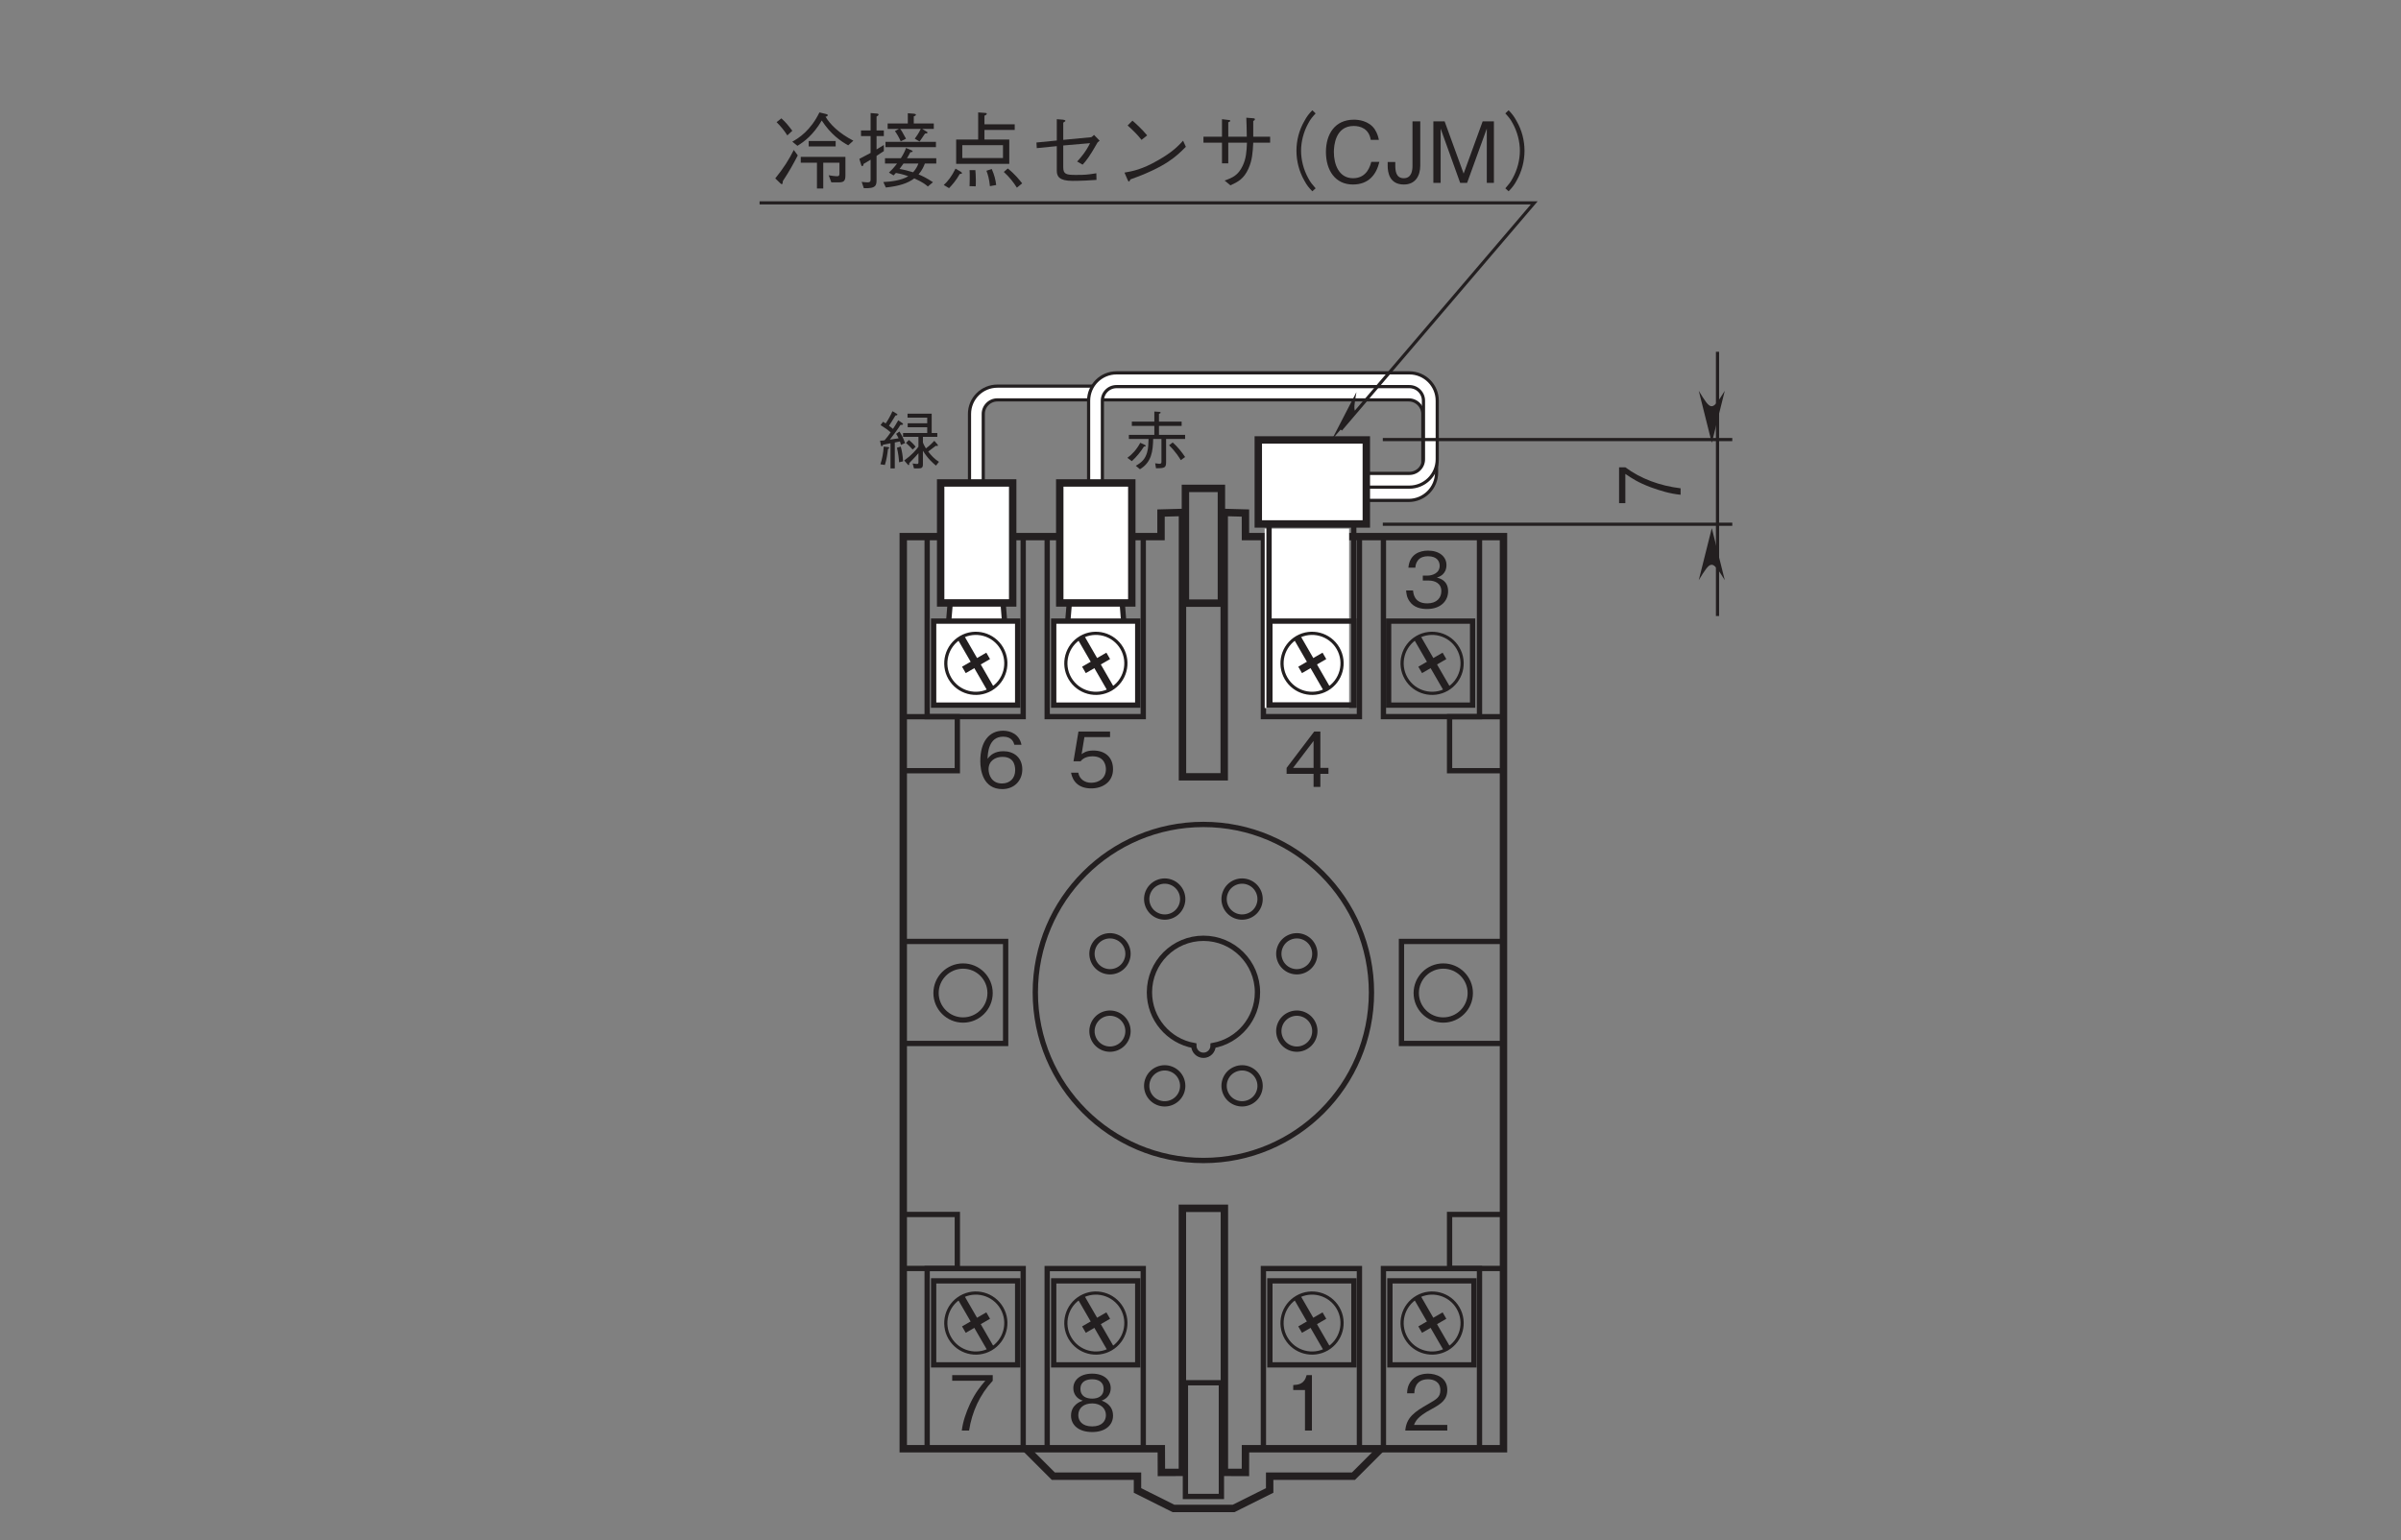 <?xml version="1.0" encoding="UTF-8"?>
<svg xmlns="http://www.w3.org/2000/svg" xmlns:xlink="http://www.w3.org/1999/xlink" width="226.77pt" height="145.5pt" viewBox="0 0 226.77 145.5" version="1.2">
<rect x="0" y="0" width="226.77" height="145.5" fill="#808080" stroke="none"/>
<defs>
<g>
<symbol overflow="visible" id="glyph0-0">
<path style="stroke:none;" d="M 0.719 0.859 L 6.453 0.859 L 6.453 -6.312 L 0.719 -6.312 Z M 3.578 -3.016 L 1.312 -5.953 L 5.859 -5.953 Z M 3.812 -2.719 L 6.094 -5.656 L 6.094 0.203 Z M 1.312 0.5 L 3.578 -2.438 L 5.859 0.5 Z M 1.078 -5.656 L 3.359 -2.719 L 1.078 0.203 Z M 1.078 -5.656 "/>
</symbol>
<symbol overflow="visible" id="glyph0-1">
<path style="stroke:none;" d="M 4.234 -1.672 C 4.234 -2.828 3.453 -3.438 2.375 -3.438 C 1.75 -3.438 1.453 -3.234 1.266 -3.094 L 1.531 -4.703 L 3.953 -4.703 L 3.953 -5.234 L 0.969 -5.234 L 0.5 -2.422 L 1.172 -2.422 C 1.469 -2.812 1.969 -2.891 2.297 -2.891 C 3.484 -2.891 3.562 -1.922 3.562 -1.672 C 3.562 -0.828 2.906 -0.391 2.172 -0.391 C 1.578 -0.391 1.062 -0.719 0.953 -1.344 L 0.266 -1.344 C 0.438 -0.453 1.047 0.141 2.172 0.141 C 3.281 0.141 4.234 -0.484 4.234 -1.672 Z M 4.234 -1.672 "/>
</symbol>
<symbol overflow="visible" id="glyph0-2">
<path style="stroke:none;" d="M 4.156 0 L 4.156 -0.531 L 1.016 -0.531 C 1.156 -0.875 1.328 -1.312 2.656 -2.016 C 3.609 -2.531 4.156 -2.922 4.156 -3.844 C 4.156 -5.031 3.078 -5.375 2.328 -5.375 C 2.078 -5.375 1.312 -5.328 0.828 -4.781 C 0.406 -4.328 0.375 -3.828 0.359 -3.516 L 1.047 -3.516 C 1.047 -3.797 1.109 -4.844 2.344 -4.844 C 2.828 -4.844 3.5 -4.641 3.5 -3.812 C 3.5 -3.156 3.156 -2.969 2.375 -2.516 C 1.062 -1.766 0.297 -1.25 0.188 0 Z M 4.156 0 "/>
</symbol>
<symbol overflow="visible" id="glyph0-3">
<path style="stroke:none;" d="M 2.672 0 L 2.672 -5.234 L 2.172 -5.234 C 1.953 -4.359 1.375 -4.328 0.906 -4.297 L 0.906 -3.828 L 2.016 -3.828 L 2.016 0 Z M 2.672 0 "/>
</symbol>
<symbol overflow="visible" id="glyph0-4">
<path style="stroke:none;" d="M 4.234 -1.406 C 4.234 -2.422 3.406 -2.734 3.156 -2.828 C 3.719 -3.016 4.016 -3.484 4.016 -4 C 4.016 -4.734 3.422 -5.375 2.266 -5.375 C 1.125 -5.375 0.484 -4.766 0.484 -4 C 0.484 -3.469 0.797 -3 1.375 -2.828 C 1.125 -2.734 0.266 -2.422 0.266 -1.406 C 0.266 -0.531 0.969 0.141 2.266 0.141 C 3.516 0.141 4.234 -0.516 4.234 -1.406 Z M 3.344 -3.938 C 3.344 -3.188 2.734 -3.016 2.266 -3.016 C 1.75 -3.016 1.156 -3.203 1.156 -3.938 C 1.156 -4.656 1.75 -4.844 2.266 -4.844 C 2.766 -4.844 3.344 -4.656 3.344 -3.938 Z M 3.562 -1.453 C 3.562 -0.938 3.219 -0.391 2.266 -0.391 C 1.297 -0.391 0.953 -0.938 0.953 -1.453 C 0.953 -2.141 1.484 -2.562 2.266 -2.562 C 3.062 -2.562 3.562 -2.094 3.562 -1.453 Z M 3.562 -1.453 "/>
</symbol>
<symbol overflow="visible" id="glyph0-5">
<path style="stroke:none;" d="M 4.172 -4.703 L 4.172 -5.234 L 0.344 -5.234 L 0.344 -4.703 L 3.469 -4.703 C 2.969 -4.109 2.547 -3.609 2.031 -2.531 C 1.656 -1.719 1.359 -0.875 1.25 0 L 1.938 0 C 2.203 -1.75 2.953 -3.406 4.172 -4.703 Z M 4.172 -4.703 "/>
</symbol>
<symbol overflow="visible" id="glyph0-6">
<path style="stroke:none;" d="M 4.234 -1.531 C 4.234 -2.547 3.469 -2.75 3.172 -2.828 C 3.391 -2.891 4.078 -3.125 4.078 -4.016 C 4.078 -4.812 3.391 -5.375 2.344 -5.375 C 1.531 -5.375 0.594 -5.031 0.484 -3.766 L 1.141 -3.766 C 1.156 -3.969 1.188 -4.219 1.406 -4.484 C 1.625 -4.75 1.984 -4.844 2.328 -4.844 C 3.203 -4.844 3.438 -4.344 3.438 -3.938 C 3.438 -3.234 2.719 -3.016 2.312 -3.016 L 1.844 -3.016 L 1.844 -2.547 L 2.406 -2.547 C 2.969 -2.547 3.594 -2.297 3.594 -1.547 C 3.594 -0.906 3.156 -0.391 2.266 -0.391 C 1.016 -0.391 0.953 -1.344 0.922 -1.609 L 0.266 -1.609 C 0.297 -1.344 0.312 -0.969 0.609 -0.562 C 1 0 1.656 0.141 2.25 0.141 C 3.516 0.141 4.234 -0.609 4.234 -1.531 Z M 4.234 -1.531 "/>
</symbol>
<symbol overflow="visible" id="glyph0-7">
<path style="stroke:none;" d="M 4.234 -1.234 L 4.234 -1.797 L 3.469 -1.797 L 3.469 -5.234 L 2.891 -5.234 L 0.281 -1.797 L 0.281 -1.234 L 2.828 -1.234 L 2.828 0 L 3.469 0 L 3.469 -1.234 Z M 2.828 -1.797 L 0.891 -1.797 L 2.828 -4.344 Z M 2.828 -1.797 "/>
</symbol>
<symbol overflow="visible" id="glyph1-0">
<path style="stroke:none;" d="M 0.719 0.859 L 6.453 0.859 L 6.453 -6.312 L 0.719 -6.312 Z M 3.578 -3.016 L 1.312 -5.953 L 5.859 -5.953 Z M 3.812 -2.719 L 6.094 -5.656 L 6.094 0.203 Z M 1.312 0.5 L 3.578 -2.438 L 5.859 0.5 Z M 1.078 -5.656 L 3.359 -2.719 L 1.078 0.203 Z M 1.078 -5.656 "/>
</symbol>
<symbol overflow="visible" id="glyph1-1">
<path style="stroke:none;" d="M 4.234 -1.719 C 4.234 -2.875 3.391 -3.438 2.453 -3.438 C 1.656 -3.438 1.219 -3.094 0.953 -2.719 C 0.969 -3.25 1.047 -4.812 2.422 -4.812 C 3.281 -4.812 3.422 -4.25 3.484 -4.047 L 4.156 -4.047 C 3.953 -5.062 3.094 -5.375 2.422 -5.375 C 1.125 -5.375 0.266 -4.375 0.266 -2.5 C 0.266 -1.594 0.547 0.141 2.344 0.141 C 3.5 0.141 4.234 -0.688 4.234 -1.719 Z M 3.562 -1.656 C 3.562 -0.875 3.062 -0.391 2.312 -0.391 C 1.344 -0.391 1.047 -1.203 1.047 -1.734 C 1.047 -2.531 1.688 -2.906 2.359 -2.906 C 2.719 -2.906 3.078 -2.812 3.312 -2.516 C 3.516 -2.25 3.562 -1.906 3.562 -1.656 Z M 3.562 -1.656 "/>
</symbol>
<symbol overflow="visible" id="glyph2-0">
<path style="stroke:none;" d="M 0.953 -0.641 L 0.953 -5.734 L -7.016 -5.734 L -7.016 -0.641 Z M -3.359 -3.188 L -6.609 -1.156 L -6.609 -5.219 Z M -3.031 -3.391 L -6.281 -5.422 L 0.234 -5.422 Z M 0.562 -1.156 L -2.703 -3.188 L 0.562 -5.219 Z M -6.281 -0.953 L -3.031 -2.984 L 0.234 -0.953 Z M -6.281 -0.953 "/>
</symbol>
<symbol overflow="visible" id="glyph2-1">
<path style="stroke:none;" d="M -5.219 -3.703 L -5.812 -3.703 L -5.812 -0.312 L -5.219 -0.312 L -5.219 -3.078 C -4.578 -2.641 -4.016 -2.266 -2.812 -1.812 C -1.906 -1.484 -0.984 -1.203 0 -1.109 L 0 -1.719 C -1.953 -1.953 -3.781 -2.625 -5.219 -3.703 Z M -5.219 -3.703 "/>
</symbol>
<symbol overflow="visible" id="glyph3-0">
<path style="stroke:none;" d="M 0.797 0.953 L 7.172 0.953 L 7.172 -7.016 L 0.797 -7.016 Z M 3.984 -3.359 L 1.453 -6.609 L 6.516 -6.609 Z M 4.234 -3.031 L 6.766 -6.281 L 6.766 0.234 Z M 1.453 0.562 L 3.984 -2.703 L 6.516 0.562 Z M 1.188 -6.281 L 3.734 -3.031 L 1.188 0.234 Z M 1.188 -6.281 "/>
</symbol>
<symbol overflow="visible" id="glyph3-1">
<path style="stroke:none;" d="M 6.016 -3.438 L 6.016 -3.953 L 3.469 -3.953 L 3.469 -3.438 Z M 2.719 -2.453 L 2.719 -1.906 L 4.25 -1.906 L 4.25 0.531 L 4.844 0.531 L 4.844 -1.906 L 6.375 -1.906 L 6.375 -0.906 C 6.375 -0.75 6.359 -0.625 6.156 -0.625 C 5.938 -0.625 5.516 -0.688 5.359 -0.719 L 5.609 -0.047 L 6.25 -0.047 C 6.719 -0.047 6.938 -0.109 6.938 -0.688 L 6.938 -2.453 Z M 0.438 -5.734 C 0.828 -5.344 1.109 -5.016 1.453 -4.484 L 1.922 -4.922 C 1.578 -5.375 1.328 -5.703 0.891 -6.094 Z M 2.062 -3.109 C 1.609 -2.203 1.109 -1.406 0.312 -0.422 L 0.766 0.016 C 0.844 0.094 0.891 0.125 0.922 0.125 C 1.016 0.125 1.016 -0.031 1.031 -0.172 C 1.672 -1.141 2.062 -1.875 2.438 -2.594 Z M 2.406 -3.5 C 3.047 -3.891 3.891 -4.516 4.703 -5.891 C 5.547 -4.594 6.484 -3.938 7.203 -3.547 L 7.688 -3.984 C 6.328 -4.688 5.484 -5.531 5.062 -6.25 C 5.156 -6.266 5.266 -6.297 5.266 -6.391 C 5.266 -6.469 5.203 -6.484 5.062 -6.516 L 4.484 -6.656 C 3.656 -4.953 2.547 -4.234 1.922 -3.891 Z M 2.406 -3.5 "/>
</symbol>
<symbol overflow="visible" id="glyph3-2">
<path style="stroke:none;" d="M 4.688 -3.297 C 4.609 -3.062 4.484 -2.766 4.203 -2.328 L 2.703 -2.328 L 2.703 -1.828 L 3.844 -1.828 C 3.547 -1.438 3.297 -1.172 3.078 -0.969 L 3.516 -0.703 C 3.656 -0.844 3.672 -0.859 3.734 -0.938 C 3.922 -0.906 4.359 -0.828 4.906 -0.625 C 4.219 -0.219 3.234 -0.109 2.547 -0.078 L 2.781 0.438 C 4.031 0.312 4.875 0.031 5.469 -0.422 C 6.312 -0.047 6.594 0.203 6.75 0.344 L 7.234 -0.062 C 6.625 -0.469 6.156 -0.688 5.875 -0.797 C 6.234 -1.219 6.391 -1.609 6.469 -1.828 L 7.547 -1.828 L 7.547 -2.328 L 4.781 -2.328 C 4.922 -2.562 5 -2.703 5.094 -2.891 C 5.203 -2.906 5.312 -2.906 5.312 -2.984 C 5.312 -3.031 5.25 -3.047 5.172 -3.094 Z M 5.859 -1.828 C 5.781 -1.609 5.641 -1.312 5.359 -1 C 4.953 -1.125 4.484 -1.25 4.078 -1.312 C 4.219 -1.5 4.312 -1.625 4.453 -1.828 Z M 7.312 -5.094 L 7.312 -5.609 L 5.422 -5.609 L 5.422 -6.281 C 5.516 -6.312 5.625 -6.359 5.625 -6.438 C 5.625 -6.5 5.5 -6.516 5.469 -6.531 L 4.859 -6.578 L 4.859 -5.609 L 2.953 -5.609 L 2.953 -5.094 L 4.016 -5.094 L 3.641 -4.891 C 3.812 -4.656 4.031 -4.297 4.188 -3.922 L 4.688 -4.172 C 4.328 -4.844 4.234 -4.984 4.141 -5.094 L 6.078 -5.094 C 5.906 -4.703 5.656 -4.375 5.516 -4.172 L 5.969 -3.906 C 5.969 -3.922 6.016 -3.969 6.047 -4.016 C 6.25 -4.328 6.281 -4.359 6.484 -4.656 C 6.625 -4.672 6.719 -4.672 6.719 -4.75 C 6.719 -4.812 6.641 -4.844 6.609 -4.859 L 6.219 -5.094 Z M 2.75 -3.375 L 7.516 -3.375 L 7.516 -3.875 L 2.75 -3.875 Z M 2.594 -3.578 C 2.328 -3.422 2.219 -3.344 1.906 -3.156 L 1.906 -4.422 L 2.594 -4.422 L 2.594 -4.953 L 1.906 -4.953 L 1.906 -6.266 C 2.016 -6.328 2.094 -6.375 2.094 -6.453 C 2.094 -6.484 2.078 -6.531 1.953 -6.547 L 1.344 -6.594 L 1.344 -4.953 L 0.438 -4.953 L 0.438 -4.422 L 1.344 -4.422 L 1.344 -2.828 C 1 -2.641 0.625 -2.438 0.281 -2.266 L 0.453 -1.703 C 0.469 -1.641 0.5 -1.578 0.562 -1.578 C 0.641 -1.578 0.672 -1.734 0.688 -1.797 C 0.844 -1.875 1.047 -2.016 1.344 -2.188 L 1.344 -0.359 C 1.344 -0.172 1.344 -0.047 1.031 -0.047 C 0.859 -0.047 0.703 -0.078 0.5 -0.094 L 0.703 0.5 C 1.906 0.562 1.906 0.188 1.906 -0.328 L 1.906 -2.547 C 2.219 -2.75 2.359 -2.859 2.594 -3 Z M 2.594 -3.578 "/>
</symbol>
<symbol overflow="visible" id="glyph3-3">
<path style="stroke:none;" d="M 3.531 -4.094 L 1.453 -4.094 L 1.453 -1.797 L 6.469 -1.797 L 6.469 -4.094 L 4.125 -4.094 L 4.125 -5 L 6.984 -5 L 6.984 -5.531 L 4.125 -5.531 L 4.125 -6.344 C 4.219 -6.391 4.344 -6.438 4.344 -6.531 C 4.344 -6.594 4.266 -6.609 4.172 -6.609 L 3.531 -6.656 Z M 2.031 -2.344 L 2.031 -3.562 L 5.875 -3.562 L 5.875 -2.344 Z M 0.781 0.5 C 1.078 0.188 1.422 -0.188 1.797 -0.844 C 1.906 -0.844 2 -0.844 2 -0.922 C 2 -0.984 1.891 -1.047 1.875 -1.062 L 1.391 -1.344 C 1.031 -0.609 0.672 -0.156 0.281 0.203 Z M 2.719 -1.203 C 2.734 -1.016 2.734 -0.766 2.734 -0.391 C 2.734 -0.031 2.719 0.172 2.719 0.312 L 3.297 0.328 C 3.312 0.203 3.312 0.031 3.312 -0.219 C 3.312 -0.719 3.281 -1 3.266 -1.203 Z M 4.312 -1.141 C 4.438 -0.828 4.578 -0.375 4.641 0.312 L 5.234 0.203 C 5.172 -0.297 5.062 -0.75 4.812 -1.312 Z M 5.953 -1.031 C 6.5 -0.531 6.859 -0.062 7.188 0.453 L 7.688 0.047 C 7.438 -0.266 7.016 -0.812 6.328 -1.359 Z M 5.953 -1.031 "/>
</symbol>
<symbol overflow="visible" id="glyph3-4">
<path style="stroke:none;" d="M 3.594 -4.062 L 3.594 -5.688 C 3.781 -5.812 3.797 -5.828 3.797 -5.859 C 3.797 -5.938 3.625 -5.953 3.578 -5.969 L 2.984 -6.016 L 2.984 -4 L 1.062 -3.812 L 1.094 -3.281 L 2.984 -3.469 L 2.984 -1.141 C 2.984 -0.609 3.219 -0.188 4.469 -0.188 C 5.281 -0.188 6.188 -0.234 6.734 -0.281 L 6.719 -0.906 C 5.844 -0.766 5.672 -0.75 4.75 -0.75 C 3.859 -0.75 3.594 -0.828 3.594 -1.484 L 3.594 -3.531 L 6.125 -3.75 C 5.719 -2.906 5.156 -2.281 4.906 -2.016 L 5.422 -1.719 C 5.766 -2.094 6.062 -2.453 6.797 -3.75 C 6.828 -3.828 6.875 -3.859 7.031 -3.984 L 6.5 -4.531 C 6.453 -4.484 6.281 -4.312 6.219 -4.312 Z M 3.594 -4.062 "/>
</symbol>
<symbol overflow="visible" id="glyph3-5">
<path style="stroke:none;" d="M 3.547 -4.484 C 3.078 -5.062 2.406 -5.672 2.156 -5.875 L 1.703 -5.422 C 2.172 -5 2.625 -4.562 3.016 -4.062 Z M 6.938 -3.984 C 6.484 -3.484 5.922 -2.891 4.531 -2.109 C 3.062 -1.266 2.203 -1.109 1.406 -0.969 L 1.688 -0.312 C 1.734 -0.219 1.766 -0.125 1.828 -0.125 C 1.875 -0.125 1.969 -0.312 1.969 -0.328 C 5.344 -1.531 6.312 -2.516 7.203 -3.406 Z M 6.938 -3.984 "/>
</symbol>
<symbol overflow="visible" id="glyph3-6">
<path style="stroke:none;" d="M 5.594 -4.359 L 5.594 -5.844 C 5.672 -5.891 5.75 -5.922 5.75 -6.016 C 5.75 -6.094 5.641 -6.109 5.531 -6.109 L 4.938 -6.156 C 4.953 -5.719 4.984 -5.031 4.984 -4.359 L 3.234 -4.359 L 3.234 -5.719 C 3.406 -5.797 3.422 -5.812 3.422 -5.859 C 3.422 -5.922 3.344 -5.938 3.281 -5.938 L 2.641 -6.016 L 2.641 -4.359 L 0.891 -4.359 L 0.891 -3.797 L 2.641 -3.797 L 2.641 -1.844 L 3.234 -1.844 L 3.234 -3.797 L 5 -3.797 C 4.969 -2.969 4.922 -2.297 4.594 -1.609 C 4.172 -0.719 3.641 -0.484 2.891 -0.219 L 3.438 0.234 C 4.156 -0.094 4.703 -0.375 5.141 -1.344 C 5.5 -2.141 5.547 -2.875 5.594 -3.797 L 7.188 -3.797 L 7.188 -4.359 Z M 5.594 -4.359 "/>
</symbol>
<symbol overflow="visible" id="glyph3-7">
<path style="stroke:none;" d="M 7.188 -6.859 C 6.859 -6.516 6.672 -6.281 6.438 -5.844 C 5.938 -4.984 5.688 -4 5.688 -3.031 C 5.688 -2.062 5.938 -1.078 6.438 -0.203 C 6.672 0.234 6.859 0.453 7.188 0.797 L 7.5 0.516 C 7.203 0.172 7.016 -0.031 6.797 -0.453 C 6.359 -1.25 6.125 -2.172 6.125 -3.031 C 6.125 -3.891 6.359 -4.812 6.797 -5.609 C 7.016 -6.031 7.203 -6.234 7.5 -6.562 Z M 7.188 -6.859 "/>
</symbol>
<symbol overflow="visible" id="glyph3-8">
<path style="stroke:none;" d="M 5.547 -1.984 L 4.781 -1.984 C 4.703 -1.703 4.422 -0.438 3.062 -0.438 C 1.703 -0.438 1.25 -1.781 1.25 -2.906 C 1.25 -3.453 1.359 -5.375 3.125 -5.375 C 3.75 -5.375 4.562 -5.125 4.734 -4.062 L 5.5 -4.062 C 5.453 -4.281 5.375 -4.656 5.109 -5.062 C 4.547 -5.891 3.531 -5.969 3.141 -5.969 C 1.328 -5.969 0.5 -4.578 0.5 -2.922 C 0.5 -1.188 1.375 0.156 3.047 0.156 C 4.531 0.156 5.266 -0.781 5.547 -1.984 Z M 5.547 -1.984 "/>
</symbol>
<symbol overflow="visible" id="glyph3-9">
<path style="stroke:none;" d="M 3.359 -1.641 L 3.359 -5.812 L 2.625 -5.812 L 2.625 -1.609 C 2.625 -1.219 2.562 -0.438 1.797 -0.438 C 1.047 -0.438 1 -1.172 1 -1.656 L 1 -1.969 L 0.281 -1.969 L 0.281 -1.625 C 0.281 -1 0.438 0.156 1.812 0.156 C 2.891 0.156 3.359 -0.656 3.359 -1.641 Z M 3.359 -1.641 "/>
</symbol>
<symbol overflow="visible" id="glyph3-10">
<path style="stroke:none;" d="M 6.328 0 L 6.328 -5.812 L 5.266 -5.812 L 3.469 -0.875 L 1.672 -5.812 L 0.609 -5.812 L 0.609 0 L 1.297 0 L 1.297 -5.125 L 3.141 0 L 3.797 0 L 5.656 -5.125 L 5.656 0 Z M 6.328 0 "/>
</symbol>
<symbol overflow="visible" id="glyph3-11">
<path style="stroke:none;" d="M 0.781 0.797 C 1.109 0.453 1.297 0.234 1.531 -0.203 C 2.031 -1.078 2.281 -2.062 2.281 -3.031 C 2.281 -4 2.031 -4.984 1.531 -5.844 C 1.297 -6.281 1.109 -6.516 0.781 -6.859 L 0.469 -6.562 C 0.766 -6.234 0.953 -6.031 1.172 -5.609 C 1.609 -4.812 1.844 -3.891 1.844 -3.031 C 1.844 -2.172 1.609 -1.25 1.172 -0.453 C 0.953 -0.031 0.766 0.172 0.469 0.516 Z M 0.781 0.797 "/>
</symbol>
<symbol overflow="visible" id="glyph4-0">
<path style="stroke:none;" d="M 0.594 0.719 L 5.391 0.719 L 5.391 -5.266 L 0.594 -5.266 Z M 2.984 -2.516 L 1.094 -4.969 L 4.891 -4.969 Z M 3.188 -2.281 L 5.094 -4.719 L 5.094 0.172 Z M 1.094 0.422 L 2.984 -2.031 L 4.891 0.422 Z M 0.891 -4.719 L 2.797 -2.281 L 0.891 0.172 Z M 0.891 -4.719 "/>
</symbol>
<symbol overflow="visible" id="glyph4-1">
<path style="stroke:none;" d="M 2.609 -1.984 C 2.469 -2.422 2.266 -2.797 2.078 -3.078 L 1.766 -2.859 C 1.859 -2.719 1.891 -2.672 2 -2.438 C 1.719 -2.391 1.531 -2.359 1.172 -2.312 C 1.5 -2.719 2.062 -3.5 2.172 -3.703 C 2.297 -3.703 2.422 -3.703 2.422 -3.781 C 2.422 -3.812 2.375 -3.859 2.375 -3.859 L 1.969 -4.141 C 1.781 -3.797 1.562 -3.469 1.469 -3.328 C 1.391 -3.406 1.188 -3.547 1.094 -3.625 C 1.266 -3.875 1.359 -4.031 1.703 -4.594 C 1.766 -4.594 1.891 -4.609 1.891 -4.688 C 1.891 -4.719 1.844 -4.75 1.812 -4.766 L 1.422 -5 C 1.25 -4.609 1 -4.156 0.781 -3.844 C 0.688 -3.906 0.609 -3.953 0.531 -4 L 0.297 -3.688 C 0.609 -3.5 0.969 -3.25 1.25 -3 C 1.062 -2.734 0.875 -2.469 0.672 -2.25 C 0.484 -2.219 0.391 -2.219 0.25 -2.219 L 0.328 -1.797 C 0.344 -1.719 0.359 -1.688 0.406 -1.688 C 0.469 -1.688 0.5 -1.766 0.531 -1.828 C 0.625 -1.859 1.125 -1.938 1.234 -1.969 L 1.234 0.406 L 1.641 0.406 L 1.641 -2.047 C 1.797 -2.078 1.953 -2.109 2.125 -2.141 C 2.172 -2 2.188 -1.969 2.219 -1.812 Z M 1.109 -1.531 C 1.109 -1.578 1.062 -1.594 1.016 -1.609 L 0.594 -1.656 C 0.562 -1.078 0.453 -0.484 0.281 0.016 L 0.703 0.078 C 0.859 -0.406 0.938 -0.922 1 -1.438 C 1.062 -1.453 1.109 -1.484 1.109 -1.531 Z M 5.812 -0.219 C 5.406 -0.469 5.078 -0.812 4.797 -1.188 C 4.922 -1.281 5.094 -1.406 5.516 -1.734 C 5.547 -1.719 5.578 -1.719 5.625 -1.719 C 5.656 -1.719 5.719 -1.719 5.719 -1.766 C 5.719 -1.797 5.672 -1.844 5.672 -1.859 L 5.375 -2.203 C 5.188 -2.016 4.984 -1.781 4.578 -1.484 C 4.375 -1.828 4.328 -1.938 4.297 -2.047 L 4.297 -2.578 L 5.656 -2.578 L 5.656 -2.938 L 5.125 -2.938 L 5.125 -4.766 L 2.844 -4.766 L 2.844 -4.391 L 4.703 -4.391 L 4.703 -3.859 L 2.859 -3.859 L 2.859 -3.484 L 4.703 -3.484 L 4.703 -2.938 L 2.422 -2.938 L 2.422 -2.578 L 3.875 -2.578 L 3.875 -1.641 C 3.641 -1.328 3.266 -0.875 2.531 -0.344 L 2.859 0.031 C 2.891 0.078 2.922 0.094 2.938 0.094 C 3.016 0.094 3.016 -0.031 3 -0.094 C 3.625 -0.75 3.703 -0.812 3.875 -1.031 L 3.875 -0.203 C 3.875 -0.078 3.859 -0.016 3.75 -0.016 C 3.656 -0.016 3.531 -0.031 3.328 -0.062 L 3.453 0.406 L 3.875 0.406 C 4.188 0.406 4.297 0.328 4.297 0.016 L 4.297 -1.266 C 4.75 -0.516 5.266 -0.078 5.531 0.141 Z M 3.609 -1.641 C 3.453 -1.844 3.281 -2.031 2.969 -2.281 L 2.703 -2 C 2.969 -1.766 3.141 -1.578 3.328 -1.375 Z M 2.422 -0.266 C 2.391 -0.859 2.312 -1.25 2.203 -1.656 L 1.844 -1.547 C 1.969 -1 2.016 -0.641 2.047 -0.172 Z M 2.422 -0.266 "/>
</symbol>
<symbol overflow="visible" id="glyph4-2">
<path style="stroke:none;" d="M 2.734 -4.016 L 0.609 -4.016 L 0.609 -3.609 L 2.734 -3.609 L 2.734 -2.766 L 0.328 -2.766 L 0.328 -2.375 L 2.188 -2.375 C 2.172 -1.906 2.172 -1.516 2.047 -1.094 C 1.875 -0.516 1.594 -0.188 0.984 0.156 L 1.375 0.484 C 2.484 -0.188 2.594 -1.219 2.625 -2.375 L 3.406 -2.375 L 3.406 -0.266 C 3.406 -0.109 3.406 -0.031 3.203 -0.031 C 3.141 -0.031 3.016 -0.047 2.812 -0.078 L 2.891 0.391 C 3.75 0.391 3.844 0.328 3.844 -0.219 L 3.844 -2.375 L 5.641 -2.375 L 5.641 -2.766 L 3.172 -2.766 L 3.172 -3.609 L 5.312 -3.609 L 5.312 -4.016 L 3.172 -4.016 L 3.172 -4.75 C 3.266 -4.781 3.328 -4.812 3.328 -4.875 C 3.328 -4.906 3.281 -4.922 3.234 -4.938 L 2.734 -4.969 Z M 4.125 -1.781 C 4.781 -1.141 5.109 -0.578 5.234 -0.375 L 5.641 -0.672 C 5.359 -1.094 4.938 -1.641 4.469 -2.047 Z M 0.609 -0.281 C 1.047 -0.688 1.406 -1.109 1.75 -1.656 C 1.828 -1.656 1.922 -1.672 1.922 -1.734 C 1.922 -1.766 1.875 -1.797 1.844 -1.812 L 1.406 -2.016 C 1.062 -1.375 0.641 -0.922 0.188 -0.594 Z M 0.609 -0.281 "/>
</symbol>
</g>
<clipPath id="clip1">
  <path d="M 92 132 L 134 132 L 134 145 L 92 145 Z M 92 132 "/>
</clipPath>
</defs>
<g id="surface1">
<path style="fill:none;stroke-width:16;stroke-linecap:butt;stroke-linejoin:miter;stroke:rgb(13.73%,12.16%,12.549%);stroke-opacity:1;stroke-miterlimit:4;" d="M 1287.414 983.738 L 1327.748 983.738 C 1338.683 983.738 1347.581 992.635 1347.581 1003.571 L 1347.581 1058.917 C 1347.581 1069.853 1338.683 1078.711 1327.748 1078.711 L 939.269 1078.711 C 928.333 1078.711 919.435 1069.853 919.435 1058.917 L 919.435 982.327 " transform="matrix(0.1,0,0,-0.1,0.274,145.002)"/>
<path style="fill:none;stroke-width:10;stroke-linecap:butt;stroke-linejoin:miter;stroke:rgb(100%,100%,100%);stroke-opacity:1;stroke-miterlimit:4;" d="M 1287.414 983.738 L 1327.748 983.738 C 1338.683 983.738 1347.581 992.635 1347.581 1003.571 L 1347.581 1058.917 C 1347.581 1069.853 1338.683 1078.711 1327.748 1078.711 L 939.269 1078.711 C 928.333 1078.711 919.435 1069.853 919.435 1058.917 L 919.435 982.327 " transform="matrix(0.1,0,0,-0.1,0.274,145.002)"/>
<path style="fill:none;stroke-width:16;stroke-linecap:butt;stroke-linejoin:miter;stroke:rgb(13.73%,12.16%,12.549%);stroke-opacity:1;stroke-miterlimit:4;" d="M 1288.041 996.281 L 1328.375 996.281 C 1339.311 996.281 1348.208 1005.139 1348.208 1016.114 L 1348.208 1071.421 C 1348.208 1082.396 1339.311 1091.254 1328.375 1091.254 L 1051.763 1091.254 C 1040.827 1091.254 1031.93 1082.396 1031.93 1071.421 L 1031.93 994.87 " transform="matrix(0.1,0,0,-0.1,0.274,145.002)"/>
<path style="fill:none;stroke-width:10;stroke-linecap:butt;stroke-linejoin:miter;stroke:rgb(100%,100%,100%);stroke-opacity:1;stroke-miterlimit:4;" d="M 1288.041 996.281 L 1328.375 996.281 C 1339.311 996.281 1348.208 1005.139 1348.208 1016.114 L 1348.208 1071.421 C 1348.208 1082.396 1339.311 1091.254 1328.375 1091.254 L 1051.763 1091.254 C 1040.827 1091.254 1031.93 1082.396 1031.93 1071.421 L 1031.93 994.87 " transform="matrix(0.1,0,0,-0.1,0.274,145.002)"/>
<path style=" stroke:none;fill-rule:nonzero;fill:rgb(13.73%,12.16%,12.549%);fill-opacity:1;" d="M 128.055 38.934 C 127.824 38.723 127.918 38.148 128.113 37.043 L 125.785 41.547 L 128.055 38.934 "/>
<path style="fill:none;stroke-width:7;stroke-linecap:butt;stroke-linejoin:miter;stroke:rgb(13.73%,12.16%,12.549%);stroke-opacity:1;stroke-miterlimit:4;" d="M 1116.869 880.18 L 1150.853 880.18 L 1150.853 988.598 L 1116.869 988.598 Z M 1116.869 880.18 " transform="matrix(0.1,0,0,-0.1,0.274,145.002)"/>
<g clip-path="url(#clip1)" clip-rule="nonzero">
<path style="fill:none;stroke-width:7;stroke-linecap:butt;stroke-linejoin:miter;stroke:rgb(13.73%,12.16%,12.549%);stroke-opacity:1;stroke-miterlimit:4;" d="M 1301.447 81.233 L 1275.577 55.363 L 1196.439 55.363 L 1196.439 41.879 L 1162.337 24.868 L 1105.58 24.868 L 1071.597 41.879 L 1071.597 55.363 L 992.106 55.363 L 966.354 81.115 " transform="matrix(0.1,0,0,-0.1,0.274,145.002)"/>
</g>
<path style="fill:none;stroke-width:5;stroke-linecap:butt;stroke-linejoin:miter;stroke:rgb(13.73%,12.16%,12.549%);stroke-opacity:1;stroke-miterlimit:4;" d="M 1116.869 36.196 L 1150.853 36.196 L 1150.853 143.634 L 1116.869 143.634 Z M 1116.869 36.196 " transform="matrix(0.1,0,0,-0.1,0.274,145.002)"/>
<path style="fill:none;stroke-width:5;stroke-linecap:butt;stroke-linejoin:miter;stroke:rgb(13.73%,12.16%,12.549%);stroke-opacity:1;stroke-miterlimit:4;" d="M 1303.877 943.051 L 1303.877 772.977 L 1394.617 772.977 L 1394.617 943.051 " transform="matrix(0.1,0,0,-0.1,0.274,145.002)"/>
<path style="fill:none;stroke-width:5;stroke-linecap:butt;stroke-linejoin:miter;stroke:rgb(13.73%,12.16%,12.549%);stroke-opacity:1;stroke-miterlimit:4;" d="M 1190.52 943.051 L 1190.52 772.977 L 1281.221 772.977 L 1281.221 943.051 " transform="matrix(0.1,0,0,-0.1,0.274,145.002)"/>
<path style="fill:none;stroke-width:5;stroke-linecap:butt;stroke-linejoin:miter;stroke:rgb(13.73%,12.16%,12.549%);stroke-opacity:1;stroke-miterlimit:4;" d="M 986.305 943.051 L 986.305 772.977 L 1077.045 772.977 L 1077.045 943.051 " transform="matrix(0.1,0,0,-0.1,0.274,145.002)"/>
<g style="fill:rgb(13.73%,12.16%,12.549%);fill-opacity:1;">
  <use xlink:href="#glyph0-1" x="100.89" y="74.345"/>
</g>
<path style="fill:none;stroke-width:5;stroke-linecap:butt;stroke-linejoin:miter;stroke:rgb(13.73%,12.16%,12.549%);stroke-opacity:1;stroke-miterlimit:4;" d="M 872.948 943.051 L 872.948 772.977 L 963.649 772.977 L 963.649 943.051 " transform="matrix(0.1,0,0,-0.1,0.274,145.002)"/>
<g style="fill:rgb(13.73%,12.16%,12.549%);fill-opacity:1;">
  <use xlink:href="#glyph1-1" x="92.321" y="74.411"/>
</g>
<path style="fill:none;stroke-width:5;stroke-linecap:butt;stroke-linejoin:miter;stroke:rgb(13.73%,12.16%,12.549%);stroke-opacity:1;stroke-miterlimit:4;" d="M 1303.877 81.468 L 1303.877 251.503 L 1394.617 251.503 L 1394.617 81.468 " transform="matrix(0.1,0,0,-0.1,0.274,145.002)"/>
<path style="fill:none;stroke-width:5;stroke-linecap:butt;stroke-linejoin:miter;stroke:rgb(13.73%,12.16%,12.549%);stroke-opacity:1;stroke-miterlimit:4;" d="M 1309.991 160.528 L 1389.365 160.528 L 1389.365 239.901 L 1309.991 239.901 Z M 1309.991 160.528 " transform="matrix(0.1,0,0,-0.1,0.274,145.002)"/>
<path style="fill:none;stroke-width:3;stroke-linecap:butt;stroke-linejoin:miter;stroke:rgb(13.73%,12.16%,12.549%);stroke-opacity:1;stroke-miterlimit:4;" d="M 1364.044 175.462 C 1377.606 183.301 1382.231 200.665 1374.392 214.188 C 1366.592 227.75 1349.267 232.415 1335.665 224.575 C 1322.142 216.736 1317.478 199.411 1325.317 185.849 C 1333.118 172.287 1350.482 167.662 1364.044 175.462 Z M 1364.044 175.462 " transform="matrix(0.1,0,0,-0.1,0.274,145.002)"/>
<path style="fill:none;stroke-width:7;stroke-linecap:butt;stroke-linejoin:miter;stroke:rgb(13.73%,12.16%,12.549%);stroke-opacity:1;stroke-miterlimit:4;" d="M 1335.665 224.575 L 1364.044 175.462 " transform="matrix(0.1,0,0,-0.1,0.274,145.002)"/>
<path style="fill:none;stroke-width:7;stroke-linecap:butt;stroke-linejoin:miter;stroke:rgb(13.73%,12.16%,12.549%);stroke-opacity:1;stroke-miterlimit:4;" d="M 1338.605 193.845 L 1361.535 207.094 " transform="matrix(0.1,0,0,-0.1,0.274,145.002)"/>
<g style="fill:rgb(13.73%,12.16%,12.549%);fill-opacity:1;">
  <use xlink:href="#glyph0-2" x="132.537" y="135.154"/>
</g>
<path style="fill:none;stroke-width:5;stroke-linecap:butt;stroke-linejoin:miter;stroke:rgb(13.73%,12.16%,12.549%);stroke-opacity:1;stroke-miterlimit:4;" d="M 1190.52 81.468 L 1190.52 251.503 L 1281.221 251.503 L 1281.221 81.468 " transform="matrix(0.1,0,0,-0.1,0.274,145.002)"/>
<path style="fill:none;stroke-width:5;stroke-linecap:butt;stroke-linejoin:miter;stroke:rgb(13.73%,12.16%,12.549%);stroke-opacity:1;stroke-miterlimit:4;" d="M 1196.635 160.528 L 1276.008 160.528 L 1276.008 239.901 L 1196.635 239.901 Z M 1196.635 160.528 " transform="matrix(0.1,0,0,-0.1,0.274,145.002)"/>
<path style="fill:none;stroke-width:3;stroke-linecap:butt;stroke-linejoin:miter;stroke:rgb(13.73%,12.16%,12.549%);stroke-opacity:1;stroke-miterlimit:4;" d="M 1250.648 175.462 C 1264.21 183.301 1268.835 200.665 1261.035 214.188 C 1253.195 227.75 1235.87 232.415 1222.308 224.575 C 1208.746 216.736 1204.082 199.411 1211.921 185.849 C 1219.761 172.287 1237.086 167.662 1250.648 175.462 Z M 1250.648 175.462 " transform="matrix(0.1,0,0,-0.1,0.274,145.002)"/>
<path style="fill:none;stroke-width:7;stroke-linecap:butt;stroke-linejoin:miter;stroke:rgb(13.73%,12.16%,12.549%);stroke-opacity:1;stroke-miterlimit:4;" d="M 1222.308 224.575 L 1250.648 175.462 " transform="matrix(0.1,0,0,-0.1,0.274,145.002)"/>
<path style="fill:none;stroke-width:7;stroke-linecap:butt;stroke-linejoin:miter;stroke:rgb(13.73%,12.16%,12.549%);stroke-opacity:1;stroke-miterlimit:4;" d="M 1225.209 193.845 L 1248.139 207.094 " transform="matrix(0.1,0,0,-0.1,0.274,145.002)"/>
<g style="fill:rgb(13.73%,12.16%,12.549%);fill-opacity:1;">
  <use xlink:href="#glyph0-3" x="121.237" y="135.154"/>
</g>
<path style="fill:none;stroke-width:5;stroke-linecap:butt;stroke-linejoin:miter;stroke:rgb(13.73%,12.16%,12.549%);stroke-opacity:1;stroke-miterlimit:4;" d="M 986.305 81.468 L 986.305 251.503 L 1077.045 251.503 L 1077.045 81.468 " transform="matrix(0.1,0,0,-0.1,0.274,145.002)"/>
<path style="fill:none;stroke-width:5;stroke-linecap:butt;stroke-linejoin:miter;stroke:rgb(13.73%,12.16%,12.549%);stroke-opacity:1;stroke-miterlimit:4;" d="M 992.459 160.528 L 1071.832 160.528 L 1071.832 239.901 L 992.459 239.901 Z M 992.459 160.528 " transform="matrix(0.1,0,0,-0.1,0.274,145.002)"/>
<path style="fill:none;stroke-width:3;stroke-linecap:butt;stroke-linejoin:miter;stroke:rgb(13.73%,12.16%,12.549%);stroke-opacity:1;stroke-miterlimit:4;" d="M 1046.472 175.462 C 1060.034 183.301 1064.659 200.665 1056.859 214.188 C 1049.02 227.75 1031.695 232.415 1018.133 224.575 C 1004.571 216.736 999.906 199.411 1007.745 185.849 C 1015.585 172.287 1032.91 167.662 1046.472 175.462 Z M 1046.472 175.462 " transform="matrix(0.1,0,0,-0.1,0.274,145.002)"/>
<path style="fill:none;stroke-width:7;stroke-linecap:butt;stroke-linejoin:miter;stroke:rgb(13.73%,12.16%,12.549%);stroke-opacity:1;stroke-miterlimit:4;" d="M 1018.133 224.575 L 1046.472 175.462 " transform="matrix(0.1,0,0,-0.1,0.274,145.002)"/>
<path style="fill:none;stroke-width:7;stroke-linecap:butt;stroke-linejoin:miter;stroke:rgb(13.73%,12.16%,12.549%);stroke-opacity:1;stroke-miterlimit:4;" d="M 1021.033 193.845 L 1043.963 207.094 " transform="matrix(0.1,0,0,-0.1,0.274,145.002)"/>
<g style="fill:rgb(13.73%,12.16%,12.549%);fill-opacity:1;">
  <use xlink:href="#glyph0-4" x="100.89" y="135.154"/>
</g>
<path style="fill:none;stroke-width:5;stroke-linecap:butt;stroke-linejoin:miter;stroke:rgb(13.73%,12.16%,12.549%);stroke-opacity:1;stroke-miterlimit:4;" d="M 872.948 81.468 L 872.948 251.503 L 963.649 251.503 L 963.649 81.468 " transform="matrix(0.1,0,0,-0.1,0.274,145.002)"/>
<path style="fill:none;stroke-width:5;stroke-linecap:butt;stroke-linejoin:miter;stroke:rgb(13.73%,12.16%,12.549%);stroke-opacity:1;stroke-miterlimit:4;" d="M 879.063 160.528 L 958.436 160.528 L 958.436 239.901 L 879.063 239.901 Z M 879.063 160.528 " transform="matrix(0.1,0,0,-0.1,0.274,145.002)"/>
<path style="fill:none;stroke-width:3;stroke-linecap:butt;stroke-linejoin:miter;stroke:rgb(13.73%,12.16%,12.549%);stroke-opacity:1;stroke-miterlimit:4;" d="M 933.076 175.462 C 946.638 183.301 951.302 200.665 943.463 214.188 C 935.623 227.75 918.298 232.415 904.736 224.575 C 891.174 216.736 886.549 199.411 894.349 185.849 C 902.189 172.287 919.514 167.662 933.076 175.462 Z M 933.076 175.462 " transform="matrix(0.1,0,0,-0.1,0.274,145.002)"/>
<path style="fill:none;stroke-width:7;stroke-linecap:butt;stroke-linejoin:miter;stroke:rgb(13.73%,12.16%,12.549%);stroke-opacity:1;stroke-miterlimit:4;" d="M 904.736 224.575 L 933.076 175.462 " transform="matrix(0.1,0,0,-0.1,0.274,145.002)"/>
<path style="fill:none;stroke-width:7;stroke-linecap:butt;stroke-linejoin:miter;stroke:rgb(13.73%,12.16%,12.549%);stroke-opacity:1;stroke-miterlimit:4;" d="M 907.637 193.845 L 930.567 207.094 " transform="matrix(0.1,0,0,-0.1,0.274,145.002)"/>
<g style="fill:rgb(13.73%,12.16%,12.549%);fill-opacity:1;">
  <use xlink:href="#glyph0-5" x="89.59" y="135.154"/>
</g>
<path style="fill:none;stroke-width:5;stroke-linecap:butt;stroke-linejoin:miter;stroke:rgb(13.73%,12.16%,12.549%);stroke-opacity:1;stroke-miterlimit:4;" d="M 1124.787 462.225 C 1100.955 466.498 1082.886 487.429 1082.886 512.514 C 1082.886 540.697 1105.737 563.549 1133.92 563.549 C 1162.063 563.549 1184.915 540.697 1184.915 512.514 C 1184.915 487.429 1166.884 466.537 1143.013 462.225 C 1143.013 457.169 1138.976 453.014 1133.92 453.014 C 1128.863 453.014 1124.787 457.169 1124.787 462.225 Z M 1124.787 462.225 " transform="matrix(0.1,0,0,-0.1,0.274,145.002)"/>
<path style="fill:none;stroke-width:5;stroke-linecap:butt;stroke-linejoin:miter;stroke:rgb(13.73%,12.16%,12.549%);stroke-opacity:1;stroke-miterlimit:4;" d="M 1133.841 353.611 C 1221.524 353.611 1292.588 424.714 1292.588 512.358 C 1292.588 600.041 1221.524 671.104 1133.841 671.104 C 1046.197 671.104 975.095 600.041 975.095 512.358 C 975.095 424.714 1046.197 353.611 1133.841 353.611 Z M 1133.841 353.611 " transform="matrix(0.1,0,0,-0.1,0.274,145.002)"/>
<path style="fill:none;stroke-width:5;stroke-linecap:butt;stroke-linejoin:miter;stroke:rgb(13.73%,12.16%,12.549%);stroke-opacity:1;stroke-miterlimit:4;" d="M 1103.817 584.872 C 1112.479 588.478 1116.595 598.434 1113.028 607.096 C 1109.422 615.798 1099.466 619.914 1090.803 616.307 C 1082.102 612.701 1077.986 602.785 1081.592 594.083 C 1085.198 585.42 1095.154 581.305 1103.817 584.872 Z M 1103.817 584.872 " transform="matrix(0.1,0,0,-0.1,0.274,145.002)"/>
<path style="fill:none;stroke-width:5;stroke-linecap:butt;stroke-linejoin:miter;stroke:rgb(13.73%,12.16%,12.549%);stroke-opacity:1;stroke-miterlimit:4;" d="M 1061.327 542.422 C 1064.933 551.084 1060.818 561.04 1052.116 564.607 C 1043.454 568.213 1033.498 564.097 1029.892 555.435 C 1026.325 546.733 1030.44 536.777 1039.103 533.21 C 1047.805 529.604 1057.721 533.72 1061.327 542.422 Z M 1061.327 542.422 " transform="matrix(0.1,0,0,-0.1,0.274,145.002)"/>
<path style="fill:none;stroke-width:5;stroke-linecap:butt;stroke-linejoin:miter;stroke:rgb(13.73%,12.16%,12.549%);stroke-opacity:1;stroke-miterlimit:4;" d="M 1061.327 482.333 C 1057.721 490.995 1047.805 495.111 1039.103 491.544 C 1030.44 487.938 1026.325 477.982 1029.892 469.32 C 1033.498 460.618 1043.454 456.502 1052.116 460.108 C 1060.818 463.715 1064.933 473.671 1061.327 482.333 Z M 1061.327 482.333 " transform="matrix(0.1,0,0,-0.1,0.274,145.002)"/>
<path style="fill:none;stroke-width:5;stroke-linecap:butt;stroke-linejoin:miter;stroke:rgb(13.73%,12.16%,12.549%);stroke-opacity:1;stroke-miterlimit:4;" d="M 1103.817 439.844 C 1095.154 443.45 1085.198 439.334 1081.592 430.633 C 1077.986 421.97 1082.102 412.014 1090.803 408.408 C 1099.466 404.841 1109.422 408.957 1113.028 417.619 C 1116.595 426.321 1112.479 436.277 1103.817 439.844 Z M 1103.817 439.844 " transform="matrix(0.1,0,0,-0.1,0.274,145.002)"/>
<path style="fill:none;stroke-width:5;stroke-linecap:butt;stroke-linejoin:miter;stroke:rgb(13.73%,12.16%,12.549%);stroke-opacity:1;stroke-miterlimit:4;" d="M 1163.905 439.844 C 1155.204 436.277 1151.088 426.321 1154.694 417.619 C 1158.261 408.957 1168.217 404.841 1176.919 408.447 C 1185.581 412.014 1189.697 421.97 1186.091 430.633 C 1182.524 439.334 1172.568 443.45 1163.905 439.844 Z M 1163.905 439.844 " transform="matrix(0.1,0,0,-0.1,0.274,145.002)"/>
<path style="fill:none;stroke-width:5;stroke-linecap:butt;stroke-linejoin:miter;stroke:rgb(13.73%,12.16%,12.549%);stroke-opacity:1;stroke-miterlimit:4;" d="M 1206.355 482.333 C 1202.788 473.671 1206.904 463.715 1215.567 460.108 C 1224.268 456.502 1234.185 460.618 1237.791 469.32 C 1241.397 477.982 1237.282 487.938 1228.58 491.544 C 1219.917 495.111 1209.961 490.995 1206.355 482.333 Z M 1206.355 482.333 " transform="matrix(0.1,0,0,-0.1,0.274,145.002)"/>
<path style="fill:none;stroke-width:5;stroke-linecap:butt;stroke-linejoin:miter;stroke:rgb(13.73%,12.16%,12.549%);stroke-opacity:1;stroke-miterlimit:4;" d="M 1206.355 542.422 C 1209.961 533.72 1219.917 529.604 1228.58 533.21 C 1237.282 536.816 1241.397 546.733 1237.791 555.435 C 1234.185 564.097 1224.268 568.213 1215.567 564.607 C 1206.904 561.04 1202.788 551.084 1206.355 542.422 Z M 1206.355 542.422 " transform="matrix(0.1,0,0,-0.1,0.274,145.002)"/>
<path style="fill:none;stroke-width:5;stroke-linecap:butt;stroke-linejoin:miter;stroke:rgb(13.73%,12.16%,12.549%);stroke-opacity:1;stroke-miterlimit:4;" d="M 1163.905 584.872 C 1172.568 581.305 1182.524 585.42 1186.091 594.083 C 1189.697 602.785 1185.581 612.701 1176.919 616.307 C 1168.217 619.914 1158.261 615.798 1154.694 607.096 C 1151.088 598.434 1155.204 588.478 1163.905 584.872 Z M 1163.905 584.872 " transform="matrix(0.1,0,0,-0.1,0.274,145.002)"/>
<path style="fill:none;stroke-width:5;stroke-linecap:butt;stroke-linejoin:miter;stroke:rgb(13.73%,12.16%,12.549%);stroke-opacity:1;stroke-miterlimit:4;" d="M 1417.273 560.57 L 1320.927 560.57 L 1320.927 464.185 L 1417.273 464.185 " transform="matrix(0.1,0,0,-0.1,0.274,145.002)"/>
<path style="fill:none;stroke-width:5;stroke-linecap:butt;stroke-linejoin:miter;stroke:rgb(13.73%,12.16%,12.549%);stroke-opacity:1;stroke-miterlimit:4;" d="M 1360.398 486.331 C 1374.47 486.331 1385.916 497.737 1385.916 511.809 C 1385.916 525.92 1374.47 537.326 1360.398 537.326 C 1346.288 537.326 1334.881 525.92 1334.881 511.809 C 1334.881 497.737 1346.288 486.331 1360.398 486.331 Z M 1360.398 486.331 " transform="matrix(0.1,0,0,-0.1,0.274,145.002)"/>
<path style="fill:none;stroke-width:5;stroke-linecap:butt;stroke-linejoin:miter;stroke:rgb(13.73%,12.16%,12.549%);stroke-opacity:1;stroke-miterlimit:4;" d="M 850.723 560.57 L 947.069 560.57 L 947.069 464.185 L 850.723 464.185 " transform="matrix(0.1,0,0,-0.1,0.274,145.002)"/>
<path style="fill:none;stroke-width:5;stroke-linecap:butt;stroke-linejoin:miter;stroke:rgb(13.73%,12.16%,12.549%);stroke-opacity:1;stroke-miterlimit:4;" d="M 906.853 486.331 C 892.781 486.331 881.336 497.737 881.336 511.809 C 881.336 525.92 892.781 537.326 906.853 537.326 C 920.964 537.326 932.37 525.92 932.37 511.809 C 932.37 497.737 920.964 486.331 906.853 486.331 Z M 906.853 486.331 " transform="matrix(0.1,0,0,-0.1,0.274,145.002)"/>
<path style="fill:none;stroke-width:7;stroke-linecap:butt;stroke-linejoin:miter;stroke:rgb(13.73%,12.16%,12.549%);stroke-opacity:1;stroke-miterlimit:4;" d="M 1153.675 58.969 L 1153.675 308.417 L 1114.008 308.417 L 1114.008 58.969 L 1094.174 58.891 L 1094.096 81.311 L 850.371 81.311 L 850.371 943.051 L 1093.821 943.051 L 1093.821 965.315 L 1114.086 965.864 L 1114.086 716.102 L 1153.518 716.102 L 1153.518 965.864 L 1173.548 965.315 L 1173.587 943.051 L 1417.273 943.051 L 1417.273 81.311 L 1173.587 81.311 L 1173.548 58.891 Z M 1153.675 58.969 " transform="matrix(0.1,0,0,-0.1,0.274,145.002)"/>
<path style="fill:none;stroke-width:5;stroke-linecap:butt;stroke-linejoin:miter;stroke:rgb(13.73%,12.16%,12.549%);stroke-opacity:1;stroke-miterlimit:4;" d="M 1366.356 721.864 L 1417.351 721.864 L 1417.351 772.898 L 1366.356 772.898 Z M 1366.356 721.864 " transform="matrix(0.1,0,0,-0.1,0.274,145.002)"/>
<path style="fill:none;stroke-width:5;stroke-linecap:butt;stroke-linejoin:miter;stroke:rgb(13.73%,12.16%,12.549%);stroke-opacity:1;stroke-miterlimit:4;" d="M 1366.356 251.621 L 1417.351 251.621 L 1417.351 302.616 L 1366.356 302.616 Z M 1366.356 251.621 " transform="matrix(0.1,0,0,-0.1,0.274,145.002)"/>
<path style="fill:none;stroke-width:5;stroke-linecap:butt;stroke-linejoin:miter;stroke:rgb(13.73%,12.16%,12.549%);stroke-opacity:1;stroke-miterlimit:4;" d="M 850.449 251.621 L 901.444 251.621 L 901.444 302.616 L 850.449 302.616 Z M 850.449 251.621 " transform="matrix(0.1,0,0,-0.1,0.274,145.002)"/>
<path style="fill:none;stroke-width:5;stroke-linecap:butt;stroke-linejoin:miter;stroke:rgb(13.73%,12.16%,12.549%);stroke-opacity:1;stroke-miterlimit:4;" d="M 850.449 721.864 L 901.444 721.864 L 901.444 772.898 L 850.449 772.898 Z M 850.449 721.864 " transform="matrix(0.1,0,0,-0.1,0.274,145.002)"/>
<path style="fill:none;stroke-width:5;stroke-linecap:butt;stroke-linejoin:miter;stroke:rgb(13.73%,12.16%,12.549%);stroke-opacity:1;stroke-miterlimit:4;" d="M 1308.776 783.834 L 1388.111 783.834 L 1388.111 863.208 L 1308.776 863.208 Z M 1308.776 783.834 " transform="matrix(0.1,0,0,-0.1,0.274,145.002)"/>
<path style="fill:none;stroke-width:3;stroke-linecap:butt;stroke-linejoin:miter;stroke:rgb(13.73%,12.16%,12.549%);stroke-opacity:1;stroke-miterlimit:4;" d="M 1364.044 798.768 C 1377.606 806.608 1382.231 823.933 1374.392 837.495 C 1366.592 851.057 1349.267 855.682 1335.665 847.882 C 1322.142 840.042 1317.478 822.678 1325.317 809.155 C 1333.118 795.593 1350.482 790.929 1364.044 798.768 Z M 1364.044 798.768 " transform="matrix(0.1,0,0,-0.1,0.274,145.002)"/>
<path style="fill:none;stroke-width:7;stroke-linecap:butt;stroke-linejoin:miter;stroke:rgb(13.73%,12.16%,12.549%);stroke-opacity:1;stroke-miterlimit:4;" d="M 1335.665 847.882 L 1364.044 798.768 " transform="matrix(0.1,0,0,-0.1,0.274,145.002)"/>
<path style="fill:none;stroke-width:7;stroke-linecap:butt;stroke-linejoin:miter;stroke:rgb(13.73%,12.16%,12.549%);stroke-opacity:1;stroke-miterlimit:4;" d="M 1338.605 817.112 L 1361.535 830.361 " transform="matrix(0.1,0,0,-0.1,0.274,145.002)"/>
<g style="fill:rgb(13.73%,12.16%,12.549%);fill-opacity:1;">
  <use xlink:href="#glyph0-6" x="132.537" y="57.396"/>
</g>
<g style="fill:rgb(13.73%,12.16%,12.549%);fill-opacity:1;">
  <use xlink:href="#glyph0-7" x="121.237" y="74.345"/>
</g>
<path style=" stroke:none;fill-rule:nonzero;fill:rgb(13.73%,12.16%,12.549%);fill-opacity:1;" d="M 160.445 54.812 L 161.676 49.898 L 162.902 54.812 C 161.676 52.844 161.617 52.898 160.445 54.812 "/>
<path style="fill:none;stroke-width:3;stroke-linecap:butt;stroke-linejoin:miter;stroke:rgb(13.73%,12.16%,12.549%);stroke-opacity:1;stroke-miterlimit:4;" d="M 1619.411 868.029 L 1619.411 1117.673 " transform="matrix(0.1,0,0,-0.1,0.274,145.002)"/>
<path style=" stroke:none;fill-rule:nonzero;fill:rgb(13.73%,12.16%,12.549%);fill-opacity:1;" d="M 160.445 36.922 L 161.676 41.84 L 162.902 36.922 C 161.676 38.895 161.617 38.84 160.445 36.922 "/>
<path style="fill:none;stroke-width:3;stroke-linecap:butt;stroke-linejoin:miter;stroke:rgb(13.73%,12.16%,12.549%);stroke-opacity:1;stroke-miterlimit:4;" d="M 1633.365 954.732 L 1303.289 954.732 " transform="matrix(0.1,0,0,-0.1,0.274,145.002)"/>
<g style="fill:rgb(13.73%,12.16%,12.549%);fill-opacity:1;">
  <use xlink:href="#glyph2-1" x="158.73" y="47.852"/>
</g>
<g style="fill:rgb(13.73%,12.16%,12.549%);fill-opacity:1;">
  <use xlink:href="#glyph3-1" x="72.91" y="17.276"/>
  <use xlink:href="#glyph3-2" x="80.883" y="17.276"/>
  <use xlink:href="#glyph3-3" x="88.855" y="17.276"/>
  <use xlink:href="#glyph3-4" x="96.828" y="17.276"/>
  <use xlink:href="#glyph3-5" x="104.8" y="17.276"/>
  <use xlink:href="#glyph3-6" x="112.773" y="17.276"/>
</g>
<g style="fill:rgb(13.73%,12.16%,12.549%);fill-opacity:1;">
  <use xlink:href="#glyph3-7" x="116.759" y="17.276"/>
  <use xlink:href="#glyph3-8" x="124.732" y="17.276"/>
  <use xlink:href="#glyph3-9" x="130.783" y="17.276"/>
  <use xlink:href="#glyph3-10" x="134.769" y="17.276"/>
  <use xlink:href="#glyph3-11" x="141.706" y="17.276"/>
</g>
<path style="fill:none;stroke-width:3;stroke-linecap:butt;stroke-linejoin:miter;stroke:rgb(13.73%,12.16%,12.549%);stroke-opacity:1;stroke-miterlimit:4;" d="M 714.671 1258.35 L 1446.318 1258.35 L 1263.543 1044.179 " transform="matrix(0.1,0,0,-0.1,0.274,145.002)"/>
<path style="fill:none;stroke-width:3;stroke-linecap:butt;stroke-linejoin:miter;stroke:rgb(13.73%,12.16%,12.549%);stroke-opacity:1;stroke-miterlimit:4;" d="M 1633.365 1034.733 L 1303.289 1034.733 " transform="matrix(0.1,0,0,-0.1,0.274,145.002)"/>
<path style=" stroke:none;fill-rule:nonzero;fill:rgb(100%,100%,100%);fill-opacity:1;" d="M 119.449 66.891 L 127.422 66.891 L 127.422 49.941 L 119.449 49.941 Z M 119.449 66.891 "/>
<path style="fill:none;stroke-width:5;stroke-linecap:butt;stroke-linejoin:miter;stroke:rgb(13.73%,12.16%,12.549%);stroke-opacity:1;stroke-miterlimit:4;" d="M 1195.851 953.87 L 1195.851 783.795 L 1275.851 783.795 L 1275.851 953.87 " transform="matrix(0.1,0,0,-0.1,0.274,145.002)"/>
<path style="fill:none;stroke-width:5;stroke-linecap:butt;stroke-linejoin:miter;stroke:rgb(13.73%,12.16%,12.549%);stroke-opacity:1;stroke-miterlimit:4;" d="M 1196.635 783.834 L 1276.008 783.834 L 1276.008 863.208 L 1196.635 863.208 Z M 1196.635 783.834 " transform="matrix(0.1,0,0,-0.1,0.274,145.002)"/>
<path style="fill:none;stroke-width:3;stroke-linecap:butt;stroke-linejoin:miter;stroke:rgb(13.73%,12.16%,12.549%);stroke-opacity:1;stroke-miterlimit:4;" d="M 1250.648 798.768 C 1264.21 806.608 1268.835 823.933 1261.035 837.495 C 1253.195 851.057 1235.87 855.682 1222.308 847.882 C 1208.746 840.042 1204.082 822.678 1211.921 809.155 C 1219.761 795.593 1237.086 790.929 1250.648 798.768 Z M 1250.648 798.768 " transform="matrix(0.1,0,0,-0.1,0.274,145.002)"/>
<path style="fill:none;stroke-width:7;stroke-linecap:butt;stroke-linejoin:miter;stroke:rgb(13.73%,12.16%,12.549%);stroke-opacity:1;stroke-miterlimit:4;" d="M 1225.209 817.112 L 1248.139 830.361 " transform="matrix(0.1,0,0,-0.1,0.274,145.002)"/>
<path style="fill-rule:nonzero;fill:rgb(100%,100%,100%);fill-opacity:1;stroke-width:7;stroke-linecap:butt;stroke-linejoin:miter;stroke:rgb(13.73%,12.16%,12.549%);stroke-opacity:1;stroke-miterlimit:4;" d="M 1185.699 955.006 L 1287.728 955.006 L 1287.728 1034.38 L 1185.699 1034.38 Z M 1185.699 955.006 " transform="matrix(0.1,0,0,-0.1,0.274,145.002)"/>
<path style="fill:none;stroke-width:7;stroke-linecap:butt;stroke-linejoin:miter;stroke:rgb(13.73%,12.16%,12.549%);stroke-opacity:1;stroke-miterlimit:4;" d="M 1222.308 847.882 L 1250.648 798.768 " transform="matrix(0.1,0,0,-0.1,0.274,145.002)"/>
<path style="fill-rule:nonzero;fill:rgb(100%,100%,100%);fill-opacity:1;stroke-width:5;stroke-linecap:butt;stroke-linejoin:miter;stroke:rgb(13.73%,12.16%,12.549%);stroke-opacity:1;stroke-miterlimit:4;" d="M 1057.173 880.258 L 1060.191 842.747 C 1063.993 837.299 1066.227 830.674 1066.227 823.501 C 1066.227 804.726 1050.979 789.479 1032.204 789.479 C 1013.429 789.479 998.181 804.726 998.181 823.501 C 998.181 830.518 1000.416 837.181 1004.061 842.59 L 1007.197 880.258 " transform="matrix(0.1,0,0,-0.1,0.274,145.002)"/>
<path style="fill-rule:nonzero;fill:rgb(100%,100%,100%);fill-opacity:1;stroke-width:7;stroke-linecap:butt;stroke-linejoin:miter;stroke:rgb(13.73%,12.16%,12.549%);stroke-opacity:1;stroke-miterlimit:4;" d="M 998.181 880.376 L 1066.227 880.376 L 1066.227 993.733 L 998.181 993.733 Z M 998.181 880.376 " transform="matrix(0.1,0,0,-0.1,0.274,145.002)"/>
<path style="fill-rule:nonzero;fill:rgb(100%,100%,100%);fill-opacity:1;stroke-width:5;stroke-linecap:butt;stroke-linejoin:miter;stroke:rgb(13.73%,12.16%,12.549%);stroke-opacity:1;stroke-miterlimit:4;" d="M 944.678 880.258 L 947.696 842.747 C 951.498 837.299 953.693 830.674 953.693 823.501 C 953.693 804.726 938.485 789.479 919.71 789.479 C 900.895 789.479 885.687 804.726 885.687 823.501 C 885.687 830.518 887.921 837.181 891.566 842.59 L 894.702 880.258 " transform="matrix(0.1,0,0,-0.1,0.274,145.002)"/>
<path style="fill-rule:nonzero;fill:rgb(100%,100%,100%);fill-opacity:1;stroke-width:7;stroke-linecap:butt;stroke-linejoin:miter;stroke:rgb(13.73%,12.16%,12.549%);stroke-opacity:1;stroke-miterlimit:4;" d="M 885.687 880.376 L 953.732 880.376 L 953.732 993.733 L 885.687 993.733 Z M 885.687 880.376 " transform="matrix(0.1,0,0,-0.1,0.274,145.002)"/>
<path style="fill-rule:nonzero;fill:rgb(100%,100%,100%);fill-opacity:1;stroke-width:5;stroke-linecap:butt;stroke-linejoin:miter;stroke:rgb(13.73%,12.16%,12.549%);stroke-opacity:1;stroke-miterlimit:4;" d="M 992.459 783.834 L 1071.832 783.834 L 1071.832 863.208 L 992.459 863.208 Z M 992.459 783.834 " transform="matrix(0.1,0,0,-0.1,0.274,145.002)"/>
<path style="fill:none;stroke-width:3;stroke-linecap:butt;stroke-linejoin:miter;stroke:rgb(13.73%,12.16%,12.549%);stroke-opacity:1;stroke-miterlimit:4;" d="M 1046.472 798.768 C 1060.034 806.608 1064.659 823.933 1056.859 837.495 C 1049.02 851.057 1031.695 855.682 1018.133 847.882 C 1004.571 840.042 999.906 822.678 1007.745 809.155 C 1015.585 795.593 1032.91 790.929 1046.472 798.768 Z M 1046.472 798.768 " transform="matrix(0.1,0,0,-0.1,0.274,145.002)"/>
<path style="fill:none;stroke-width:7;stroke-linecap:butt;stroke-linejoin:miter;stroke:rgb(13.73%,12.16%,12.549%);stroke-opacity:1;stroke-miterlimit:4;" d="M 1021.033 817.112 L 1043.963 830.361 " transform="matrix(0.1,0,0,-0.1,0.274,145.002)"/>
<path style="fill:none;stroke-width:7;stroke-linecap:butt;stroke-linejoin:miter;stroke:rgb(13.73%,12.16%,12.549%);stroke-opacity:1;stroke-miterlimit:4;" d="M 1018.133 847.882 L 1046.472 798.768 " transform="matrix(0.1,0,0,-0.1,0.274,145.002)"/>
<path style="fill-rule:nonzero;fill:rgb(100%,100%,100%);fill-opacity:1;stroke-width:5;stroke-linecap:butt;stroke-linejoin:miter;stroke:rgb(13.73%,12.16%,12.549%);stroke-opacity:1;stroke-miterlimit:4;" d="M 879.063 783.834 L 958.436 783.834 L 958.436 863.208 L 879.063 863.208 Z M 879.063 783.834 " transform="matrix(0.1,0,0,-0.1,0.274,145.002)"/>
<path style="fill:none;stroke-width:3;stroke-linecap:butt;stroke-linejoin:miter;stroke:rgb(13.73%,12.16%,12.549%);stroke-opacity:1;stroke-miterlimit:4;" d="M 933.076 798.768 C 946.638 806.608 951.302 823.933 943.463 837.495 C 935.623 851.057 918.298 855.682 904.736 847.882 C 891.174 840.042 886.549 822.678 894.349 809.155 C 902.189 795.593 919.514 790.929 933.076 798.768 Z M 933.076 798.768 " transform="matrix(0.1,0,0,-0.1,0.274,145.002)"/>
<path style="fill:none;stroke-width:7;stroke-linecap:butt;stroke-linejoin:miter;stroke:rgb(13.73%,12.16%,12.549%);stroke-opacity:1;stroke-miterlimit:4;" d="M 904.736 847.882 L 933.076 798.768 " transform="matrix(0.1,0,0,-0.1,0.274,145.002)"/>
<path style="fill:none;stroke-width:7;stroke-linecap:butt;stroke-linejoin:miter;stroke:rgb(13.73%,12.16%,12.549%);stroke-opacity:1;stroke-miterlimit:4;" d="M 907.637 817.112 L 930.567 830.361 " transform="matrix(0.1,0,0,-0.1,0.274,145.002)"/>
<g style="fill:rgb(13.73%,12.16%,12.549%);fill-opacity:1;">
  <use xlink:href="#glyph4-1" x="82.871" y="43.849"/>
</g>
<g style="fill:rgb(13.73%,12.16%,12.549%);fill-opacity:1;">
  <use xlink:href="#glyph4-2" x="106.291" y="43.849"/>
</g>
</g>
</svg>
